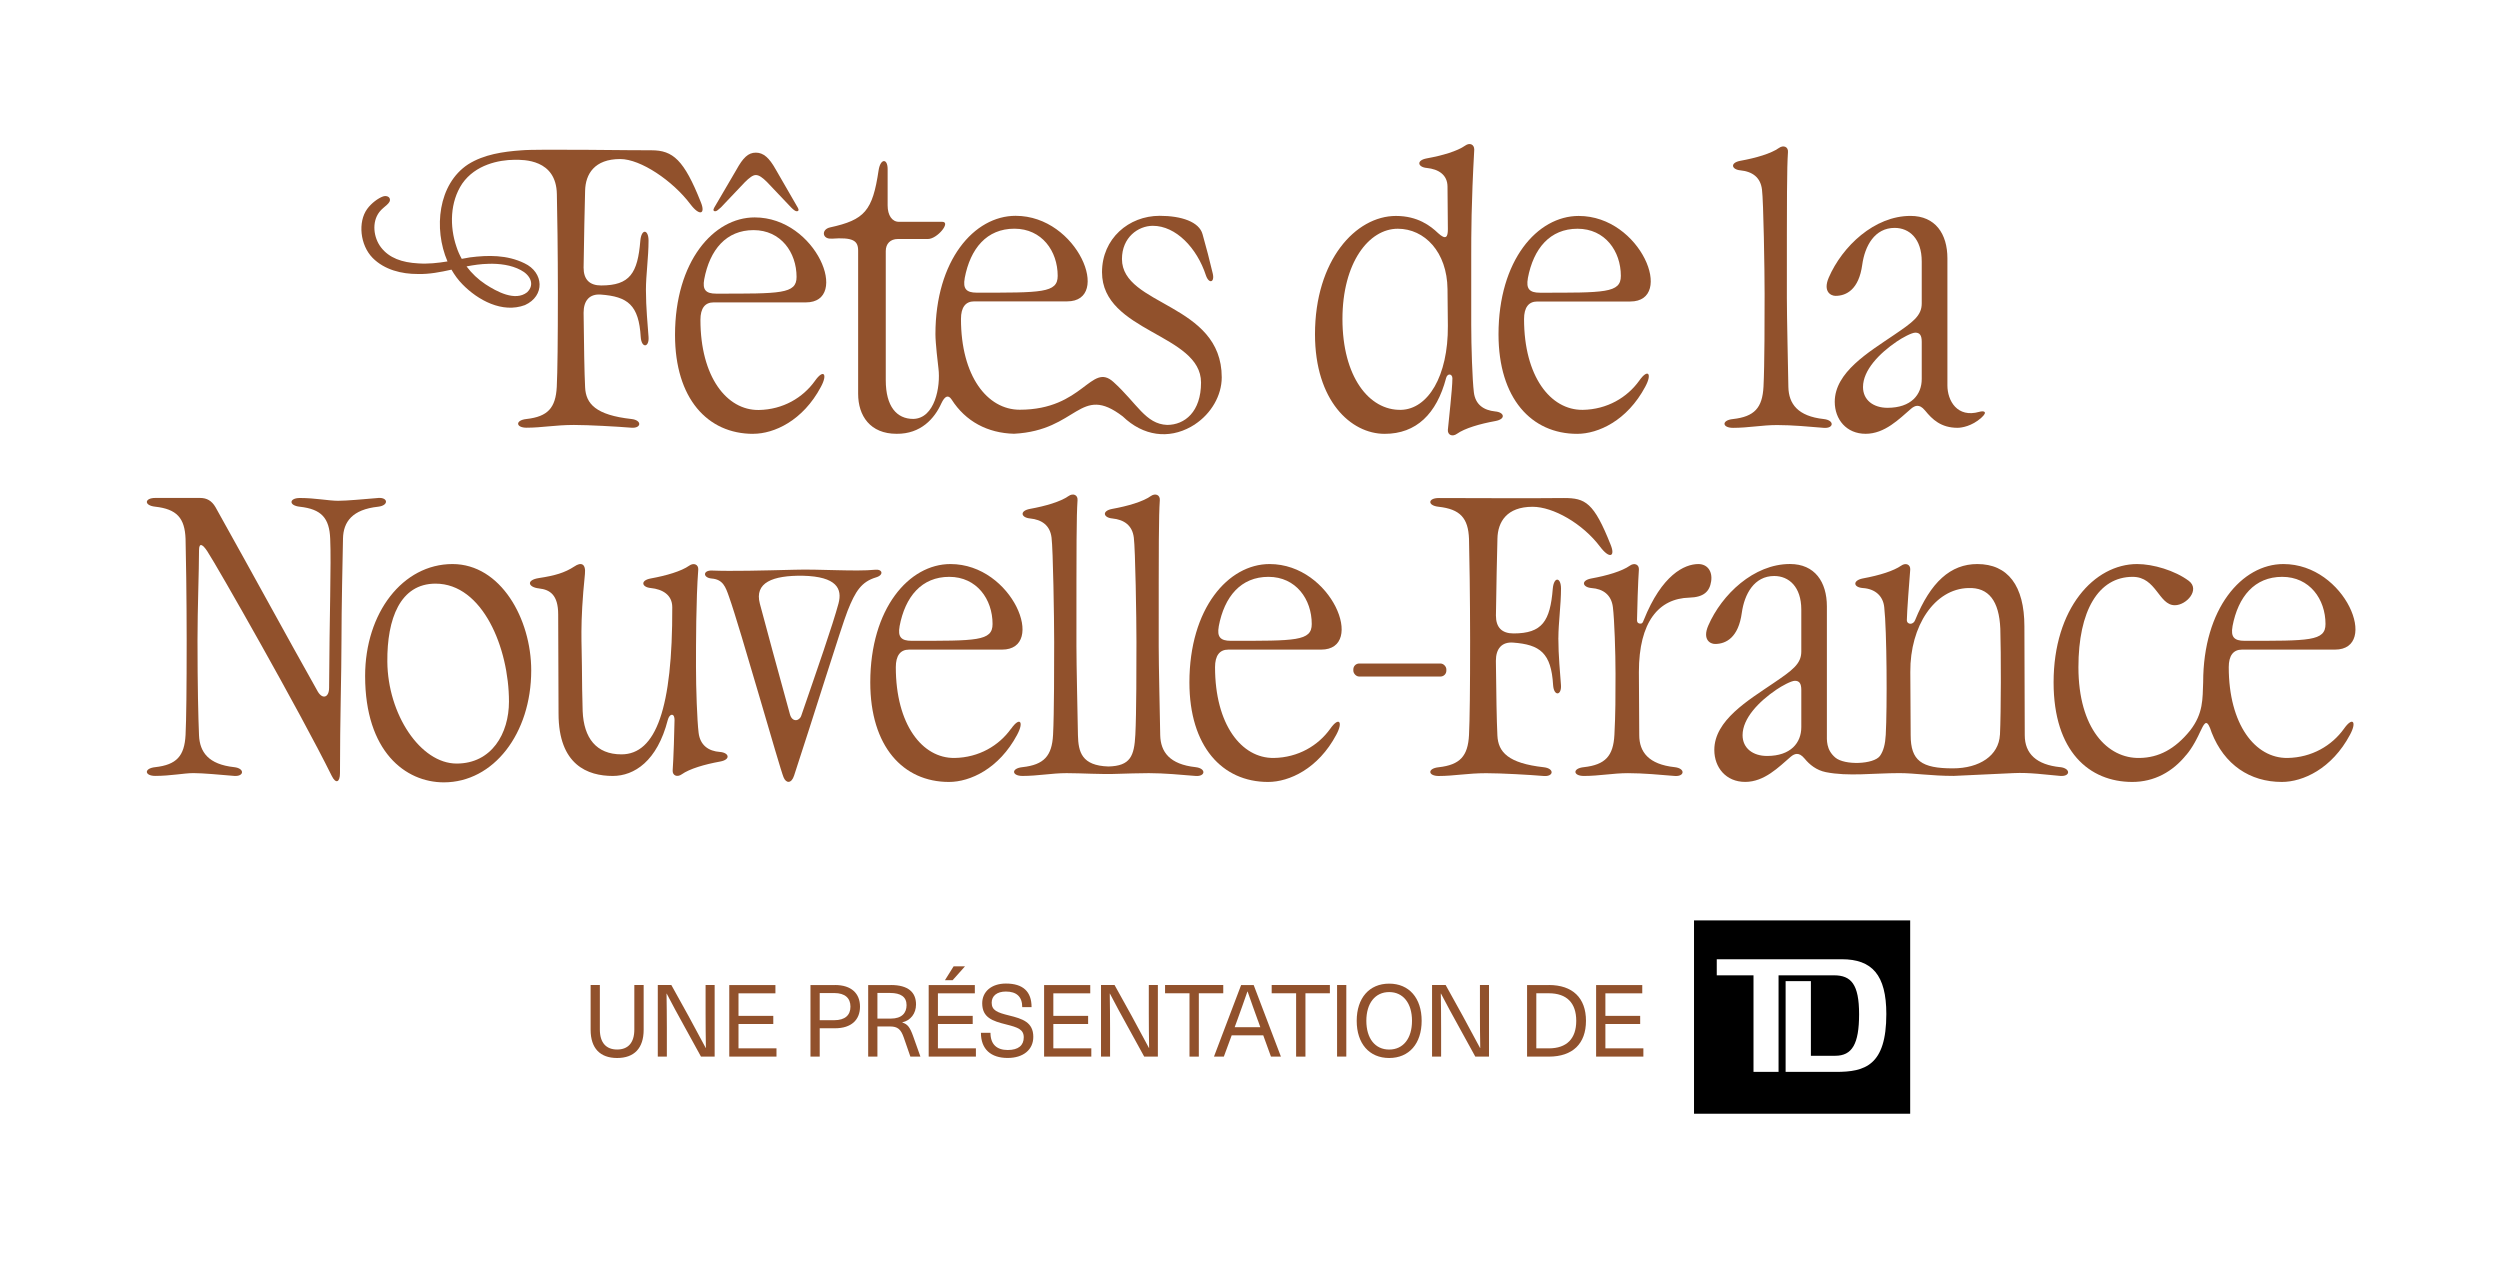 <?xml version="1.0" encoding="UTF-8"?><svg id="Calque_1" xmlns="http://www.w3.org/2000/svg" viewBox="0 0 562.76 283.88"><defs><style>.cls-1,.cls-2{stroke-width:0px;}.cls-2{fill:#91512c;}</style></defs><path class="cls-1" d="m381.33,207.18v43.52h48.66v-43.52h-48.66Zm31.95,34.1h-11.33v-20.42h5.69v16.8h5.48c3.78,0,5.37-2.62,5.37-9.36s-1.8-8.75-5.64-8.75h-12.49v21.73h-5.64v-21.73h-8.27v-3.62h28.15c6.79,0,10.02,3.51,10.02,12.33,0,11.61-4.82,13.03-11.33,13.03Z"/><path class="cls-2" d="m144.89,231.8c0,4.16-2.13,6.36-5.97,6.36s-5.97-2.19-5.97-6.36v-10.07h2.08v10.02c0,3.01,1.45,4.5,3.89,4.5s3.87-1.49,3.87-4.5v-10.02h2.1v10.07Z"/><path class="cls-2" d="m157.79,237.84l-3.82-6.95c-1.33-2.4-2.65-4.82-3.89-7.22h-.04c.04,2.58.07,5.14.07,7.72v6.45h-2.04v-16.11h3.05l3.85,6.95c1.31,2.4,2.62,4.82,3.89,7.22h.04c-.04-2.58-.07-5.14-.07-7.72v-6.45h2.04v16.11h-3.08Z"/><path class="cls-2" d="m166.24,223.59v5.09h7.83v1.83h-7.83v5.48h8.55v1.86h-10.63v-16.11h10.39v1.86h-8.3Z"/><path class="cls-2" d="m187.96,221.73c3.71,0,5.63,1.92,5.63,4.87s-1.92,4.87-5.63,4.87h-3.44v6.38h-2.08v-16.11h5.52Zm-3.44,7.92h3.28c2.44,0,3.64-1.15,3.64-3.05s-1.2-3.06-3.64-3.06h-3.28v6.11Z"/><path class="cls-2" d="m200.54,221.73c3.89,0,5.66,1.63,5.66,4.37,0,2.06-1.22,3.6-3.08,4.03v.05c1.18.36,1.7,1.04,2.42,3.03l1.65,4.64h-2.26l-1.47-4.25c-.66-1.92-1.4-2.54-3.12-2.54h-2.83v6.79h-2.08v-16.11h5.11Zm-3.03,7.56h3.01c2.51,0,3.55-1.29,3.55-3.03,0-1.88-1.33-2.74-3.69-2.74h-2.87v5.77Z"/><path class="cls-2" d="m211.13,223.59v5.09h7.83v1.83h-7.83v5.48h8.55v1.86h-10.63v-16.11h10.39v1.86h-8.3Zm1.58-2.94l1.95-3.12h2.56l-2.78,3.12h-1.72Z"/><path class="cls-2" d="m232.21,226.71h-2.1c0-2.38-1.31-3.51-3.69-3.51-1.99,0-3.19.97-3.19,2.51,0,1.72,1.25,2.22,3.89,2.87,3.05.75,5.48,1.52,5.48,4.82,0,2.9-2.26,4.75-5.77,4.75-3.76,0-6.02-1.95-6.02-5.66h2.15c0,2.65,1.47,3.87,3.89,3.87s3.6-1.06,3.6-2.85-1.33-2.24-3.94-2.9c-3.1-.77-5.41-1.54-5.41-4.77,0-2.6,2.06-4.44,5.34-4.44,3.85,0,5.77,1.81,5.77,5.29Z"/><path class="cls-2" d="m237.11,223.59v5.09h7.83v1.83h-7.83v5.48h8.55v1.86h-10.63v-16.11h10.39v1.86h-8.3Z"/><path class="cls-2" d="m257.56,237.84l-3.82-6.95c-1.33-2.4-2.65-4.82-3.89-7.22h-.04c.04,2.58.07,5.14.07,7.72v6.45h-2.04v-16.11h3.05l3.85,6.95c1.31,2.4,2.62,4.82,3.89,7.22h.04c-.04-2.58-.07-5.14-.07-7.72v-6.45h2.04v16.11h-3.08Z"/><path class="cls-2" d="m269.86,223.59v14.26h-2.1v-14.26h-5.5v-1.86h13.1v1.86h-5.5Z"/><path class="cls-2" d="m277.26,233.05l-1.77,4.8h-2.22l6.11-16.11h2.83l6.13,16.11h-2.24l-1.74-4.8h-7.11Zm5.91-3.3c-.81-2.24-1.56-4.32-2.33-6.56h-.04c-.77,2.24-1.52,4.32-2.33,6.56l-.54,1.47h5.77l-.52-1.47Z"/><path class="cls-2" d="m293.86,223.59v14.26h-2.1v-14.26h-5.5v-1.86h13.1v1.86h-5.5Z"/><path class="cls-2" d="m300.98,237.84v-16.11h2.08v16.11h-2.08Z"/><path class="cls-2" d="m320.02,229.79c0,5.14-2.83,8.37-7.31,8.37s-7.31-3.24-7.31-8.37,2.83-8.37,7.31-8.37,7.31,3.24,7.31,8.37Zm-12.45,0c0,3.96,1.97,6.47,5.14,6.47s5.14-2.51,5.14-6.47-1.99-6.47-5.14-6.47-5.14,2.51-5.14,6.47Z"/><path class="cls-2" d="m332.09,237.84l-3.82-6.95c-1.33-2.4-2.65-4.82-3.89-7.22h-.05c.05,2.58.07,5.14.07,7.72v6.45h-2.04v-16.11h3.06l3.85,6.95c1.31,2.4,2.62,4.82,3.89,7.22h.05c-.05-2.58-.07-5.14-.07-7.72v-6.45h2.04v16.11h-3.08Z"/><path class="cls-2" d="m348.66,221.73c5.34,0,8.35,2.9,8.35,8.06s-3.01,8.06-8.35,8.06h-4.91v-16.11h4.91Zm-2.83,14.26h2.81c4.03,0,6.18-2.17,6.18-6.2s-2.15-6.2-6.18-6.2h-2.81v12.4Z"/><path class="cls-2" d="m361.38,223.59v5.09h7.83v1.83h-7.83v5.48h8.55v1.86h-10.64v-16.11h10.39v1.86h-8.3Z"/><path class="cls-2" d="m85.11,112.1c-3.2.27-7.07.63-9.01.63-2.1,0-5.13-.63-8.59-.63-2.44,0-2.61,1.7,0,1.97,4.8.54,6.65,2.5,6.82,7.24.25,5.63-.17,17.52-.25,33.52,0,2.15-1.43,2.68-2.52.89-7.49-13.32-13.47-24.4-23.06-41.57-.84-1.43-1.94-2.06-3.45-2.06h-10.1c-2.44,0-2.61,1.7,0,1.97,4.8.54,6.65,2.5,6.82,7.24.08,2.32.25,13.59.25,22.79,0,10.82-.08,17.97-.25,21.36-.25,4.74-2.02,6.7-6.82,7.24-2.61.27-2.44,1.97,0,1.97,3.45,0,6.48-.63,8.59-.63s5.98.36,9.17.63c2.27.18,2.44-1.7,0-1.97-5.81-.63-7.74-3.4-7.91-7.15-.17-4.2-.34-11.08-.34-21.45,0-7.24.34-15.46.34-20.2,0-1.88.84-1.34,1.85.18,2.19,3.31,20.87,36.11,28.03,50.59.93,1.88,1.85,1.43,1.85-.63,0-12.16.34-22.26.34-29.94,0-7.24.25-18.15.34-22.88.08-3.75,2.1-6.53,7.91-7.15,2.44-.27,2.27-2.15,0-1.97Z"/><path class="cls-2" d="m101.86,126.97c-11.19,0-19.67,10.98-19.67,25.2,0,17.01,9.07,23.94,17.72,23.94,11.19,0,19.67-10.98,19.67-25.2,0-11.61-6.87-23.94-17.72-23.94Zm.93,44.91c-8.14,0-15.51-11.07-15.6-22.95-.08-9.63,2.88-17.55,10.85-17.55,10.6,0,16.53,14.49,16.53,26.55,0,7.2-3.9,13.95-11.78,13.95Z"/><path class="cls-2" d="m162.09,169.27c-2.63-.18-4.49-1.53-4.83-4.32-.34-2.79-.59-9.99-.59-14.85v-.18c0-4.86,0-14.94.51-21.69.08-1.17-1.02-1.62-2.03-.9-1.78,1.26-5.17,2.25-8.65,2.88-2.46.45-2.03,1.98,0,2.16,2.63.27,4.83,1.53,4.83,4.32.08,22.68-3.64,33.12-11.44,33.12-5.68,0-8.48-3.69-8.73-9.72-.08-2.34-.17-7.38-.17-10.17,0-4.86-.51-9.09.68-20.7.25-2.43-.93-2.7-2.37-1.71-2.2,1.44-4.41,2.07-7.97,2.61-2.97.45-2.46,2.07,0,2.34,2.46.27,4.32,1.44,4.32,5.85l.08,22.32c0,11.61,6.61,14.04,12.21,14.04,4.83,0,10-3.33,12.38-12.6.17-.63.51-1.17.93-1.17s.59.54.59,1.17c0,1.53-.25,9.27-.42,11.34-.08,1.17,1.02,1.62,2.03.9,1.78-1.26,5.17-2.25,8.65-2.88,2.46-.45,2.03-1.98,0-2.16Z"/><path class="cls-2" d="m196.98,128.25c-4.32.45-12.71-.18-18.14,0-7.2.18-14.13.36-18.54.18-2.12-.09-2.13,1.63-.08,1.8,2.53.21,3.11,1.89,3.87,4.05,2.54,7.11,11.44,38.7,12.29,40.68.59,1.44,1.78,1.44,2.37-.36,4.15-12.6,10.68-33.66,12.04-37.08,1.78-4.5,3.14-6.57,6.44-7.56,1.78-.54,1.44-1.89-.25-1.71Zm-8.22,7.56c-1.36,5.04-4.83,14.94-8.39,25.29-.42,1.26-2.03,1.53-2.54-.27-2.97-10.8-5.26-19.17-6.78-24.93-1.27-4.77,2.88-6.39,9.66-6.3,7.71.18,8.9,2.97,8.05,6.21Z"/><path class="cls-2" d="m227.58,164.05c-2.71,3.78-7.2,6.48-12.71,6.57-7.29.09-13.22-7.56-13.22-20.43,0-2.61,1.02-3.96,2.97-3.96h20.94c10.09,0,2.46-19.26-11.61-19.26-9.32,0-18.05,9.99-18.05,26.64,0,14.4,7.37,22.41,17.72,22.41,4.75,0,11.27-2.97,15.34-10.62,1.61-2.97.59-4.14-1.36-1.35Zm-25.09-23.04c1.27-6.75,5-11.16,11.19-11.16s9.75,5.04,9.75,10.62c0,3.87-3.64,3.78-18.22,3.78-2.37,0-3.14-.9-2.71-3.24Z"/><path class="cls-2" d="m269.14,172.69c-5.85-.63-7.88-3.42-7.97-7.2-.08-4.77-.34-15.75-.34-20.07,0-23.67,0-28.89.25-32.85.08-1.17-1.02-1.62-2.03-.9-1.78,1.26-5.17,2.25-8.65,2.88-2.46.45-2.03,1.98,0,2.16,2.63.27,4.49,1.53,4.83,4.32.34,2.61.59,18.18.59,23.49,0,4.86,0,16.2-.25,20.88-.25,4.77-1.09,7.02-6.06,7.14-6.03-.19-6.77-3.27-6.86-7.05-.08-4.77-.34-15.75-.34-20.07,0-23.67,0-28.89.25-32.85.08-1.17-1.02-1.62-2.03-.9-1.78,1.26-5.17,2.25-8.65,2.88-2.46.45-2.03,1.98,0,2.16,2.63.27,4.49,1.53,4.83,4.32.34,2.61.59,18.18.59,23.49,0,4.86,0,16.2-.25,20.88-.25,4.77-2.03,6.75-6.87,7.29-2.63.27-2.46,1.98,0,1.98,3.48,0,6.53-.63,9.92-.63s7.96.31,11.34.16c0,0,0,0,0,0,2.4-.06,4.68-.16,7.16-.16,3.39,0,7.29.36,10.51.63,2.29.18,2.46-1.71,0-1.98Z"/><path class="cls-2" d="m276.46,146.23h20.94c10.09,0,2.46-19.26-11.61-19.26-9.32,0-18.05,9.99-18.05,26.64,0,14.4,7.37,22.41,17.72,22.41,4.75,0,11.27-2.97,15.34-10.62,1.61-2.97.59-4.14-1.36-1.35-2.71,3.78-7.2,6.48-12.71,6.57-7.29.09-13.22-7.56-13.22-20.43,0-2.61,1.02-3.96,2.97-3.96Zm-2.12-5.22c1.27-6.75,5-11.16,11.19-11.16s9.75,5.04,9.75,10.62c0,3.87-3.65,3.78-18.22,3.78-2.37,0-3.14-.9-2.71-3.24Z"/><rect class="cls-2" x="304.64" y="149.36" width="20.94" height="2.93" rx="1.32" ry="1.32"/><path class="cls-2" d="m350.8,143.57c0-3.31.59-7.42.59-11.08,0-2.59-1.6-2.77-1.85,0-.59,7.33-2.36,10.1-8.84,10.1-2.61,0-3.96-1.34-3.96-4.02.08-6.44.25-13.68.34-17.34.08-3.75,2.1-7.15,7.91-7.15,4.63,0,11.26,3.75,15.22,9.02,2.1,2.77,3.45,2.23,2.36-.45-3.79-9.56-5.71-10.54-10.51-10.54-5.3.09-25.76,0-28.2,0s-2.61,1.7,0,1.97c4.8.54,6.65,2.5,6.82,7.24.08,2.32.25,13.59.25,22.79,0,10.82-.08,17.97-.25,21.36-.25,4.74-2.02,6.7-6.82,7.24-2.61.27-2.44,1.97,0,1.97,3.45,0,6.48-.63,10.69-.63,3.37,0,9.76.36,12.96.63,2.27.18,2.44-1.7,0-1.97-8-.89-10.27-3.4-10.44-7.15-.17-3.49-.25-9.03-.34-16.8,0-2.77,1.35-4.29,3.87-4.11,6.06.45,8.59,2.32,9.01,9.56.17,2.59,1.94,2.41,1.77,0-.17-2.5-.59-6.61-.59-10.64Z"/><path class="cls-2" d="m380.27,134.53c3.22-.09,4.58-1.35,4.92-3.69.34-2.34-.93-3.87-2.88-3.87-3.14,0-8.22,2.43-12.29,12.6-.25.63-.34.81-.76.81s-.76-.18-.76-.81c0-1.53.25-9.27.42-11.34.08-1.17-1.02-1.62-2.03-.9-1.78,1.26-5.17,2.25-8.65,2.88-2.46.45-2.03,1.98,0,2.16,2.63.18,4.49,1.53,4.83,4.32s.59,10.17.59,15.03,0,9-.25,13.68c-.25,4.77-2.03,6.75-6.87,7.29-2.63.27-2.46,1.98,0,1.98,3.47,0,6.53-.63,9.92-.63s7.29.36,10.51.63c2.29.18,2.46-1.71,0-1.98-5.85-.63-7.97-3.42-7.97-7.2l-.08-14.22c0-11.34,4.49-16.56,11.36-16.74Z"/><path class="cls-2" d="m463.75,172.69c-5.26-.54-7.97-2.97-7.97-7.2l-.08-24.48c0-9.18-3.73-14.04-10.6-14.04-6.02,0-10.51,4.05-13.99,12.6-.42,1.17-1.87,1.08-1.87,0,0-1.53.59-9.36.76-11.34.08-1.17-1.02-1.62-2.03-.9-1.7,1.17-4.75,2.16-8.65,2.88-2.29.45-2.2,1.98,0,2.16,2.8.18,4.58,1.8,4.83,4.32.59,5.22.68,22.5.34,28.71-.11,2.11-.51,3.65-1.31,4.77-1.42,1.91-7.98,2.14-10.06.35-2.08-1.79-1.88-3.9-1.88-5.4v-28.62c0-5.49-2.71-9.54-8.31-9.54-8.14,0-15.34,6.84-18.39,13.86-1.36,3.15.42,4.14,1.53,4.14,2.46,0,5.26-1.44,6.02-7.02.59-4.23,2.8-8.28,7.29-8.28,3.31,0,6.1,2.43,6.1,7.56v9.45c0,2.79-2.03,4.23-6.27,7.11-5.68,3.87-13.31,8.37-13.31,15.03,0,3.96,2.63,7.2,6.95,7.2s7.54-3.33,10.26-5.67c.42-.36.93-.63,1.36-.63.51,0,1.02.18,1.78,1.08,1.05,1.29,2.61,2.59,4.75,3.02,5.01,1.01,10.76.22,16.56.22,3.39,0,7.2.63,12.21.63l13.48-.63c3.56-.18,7.29.36,10.51.63,2.37.18,2.37-1.71,0-1.98Zm-58.27-9c0,3.51-2.37,6.48-7.71,6.48-3.14,0-5.51-1.71-5.51-4.68,0-3.78,3.64-7.56,7.63-10.26,1.19-.81,3.31-1.98,4.15-1.98,1.02,0,1.44.63,1.44,2.07v8.37Zm44.71,1.71c-.25,4.68-4.58,7.56-10.6,7.56-7.04,0-9.49-1.71-9.49-7.47l-.08-14.22c-.08-10.44,5.51-18.72,13.05-18.9,4.58-.18,6.95,2.88,7.21,9.18.17,5.58.17,18.54-.08,23.85Z"/><path class="cls-2" d="m527.63,164.05c-2.71,3.78-7.21,6.48-12.71,6.57-7.29.09-13.22-7.56-13.22-20.43,0-2.61,1.02-3.96,2.97-3.96h20.94c10.09,0,2.46-19.26-11.61-19.26-9.32,0-18.06,9.99-18.06,26.64-.15,3.69.07,6.94-2.93,10.82-3.43,4.24-7.1,6.11-11.33,6.19-7.29.18-13.82-6.66-13.82-20.43,0-12.69,4.49-20.34,12.21-20.34,5.34,0,5.85,6.39,9.49,6.39,2.63,0,5.76-3.51,3.14-5.49-3.14-2.34-8.05-3.78-11.61-3.78-9.66,0-18.82,9.99-18.82,26.64,0,15.57,8.05,22.41,17.72,22.41,4.91,0,9.07-2.26,12.16-6.11v.02c.69-.81,1.32-1.77,1.9-2.8.05-.09.1-.18.14-.26.06-.12.13-.23.19-.35.29-.54.57-1.1.83-1.68.9-1.86,1.4-3.1,2.28-.95.1.3.35.96.36,1.01h0c2.83,7.23,8.6,11.12,15.8,11.12,4.75,0,11.27-2.97,15.34-10.62,1.61-2.97.59-4.14-1.36-1.35Zm-25.09-23.04c1.27-6.75,5-11.16,11.19-11.16s9.75,5.04,9.75,10.62c0,3.87-3.64,3.78-18.22,3.78-2.37,0-3.14-.9-2.71-3.24Z"/><path class="cls-2" d="m325.5,85.15c.34-1.26,1.44-.99,1.44,0,0,2.43-.85,9.54-1.02,11.61-.08,1.17,1.02,1.62,2.03.9,1.78-1.26,5.17-2.25,8.65-2.88,2.46-.45,2.03-1.98,0-2.16-2.63-.27-4.49-1.53-4.83-4.32-.34-2.79-.59-10.35-.59-15.21v-15.48c0-4.86,0-11.7.68-23.94,0-1.17-1.02-1.62-2.03-.9-1.78,1.26-5.17,2.25-8.65,2.88-2.46.45-2.03,1.98,0,2.16,2.63.27,4.66,1.53,4.66,4.23l.08,9.54c0,1.8-.42,2.52-2.2.9-1.69-1.62-4.58-3.87-9.49-3.87-9.07,0-18.22,9.99-18.22,26.64,0,14.94,8.05,22.41,15.68,22.41,7.12,0,11.7-4.5,13.82-12.51Zm-23.31-13.32c0-12.69,5.93-20.34,12.46-20.34,6.02,0,11.1,5.22,11.19,13.59l.08,8.28c.08,11.34-4.49,18.72-10.51,18.9-7.29.18-13.22-7.56-13.22-20.43Z"/><path class="cls-2" d="m355.02,97.66c4.75,0,11.27-2.97,15.34-10.62,1.61-2.97.59-4.14-1.36-1.35-2.71,3.78-7.21,6.48-12.71,6.57-7.29.09-13.22-7.56-13.22-20.43,0-2.61,1.02-3.96,2.97-3.96h20.94c10.09,0,2.46-19.26-11.61-19.26-9.32,0-18.05,9.99-18.05,26.64,0,14.4,7.37,22.41,17.72,22.41Zm-11.1-35.01c1.27-6.75,5-11.16,11.19-11.16s9.75,5.04,9.75,10.62c0,3.87-3.64,3.78-18.22,3.78-2.37,0-3.14-.9-2.71-3.24Z"/><path class="cls-2" d="m390.11,96.31c3.48,0,6.53-.63,9.92-.63s7.29.36,10.51.63c2.29.18,2.46-1.71,0-1.98-5.85-.63-7.88-3.42-7.97-7.2-.08-4.77-.34-15.75-.34-20.07,0-23.67,0-28.89.25-32.85.08-1.17-1.02-1.62-2.03-.9-1.78,1.26-5.17,2.25-8.65,2.88-2.46.45-2.03,1.98,0,2.16,2.63.27,4.49,1.53,4.83,4.32.34,2.61.59,18.18.59,23.49,0,4.86,0,16.2-.25,20.88-.25,4.77-2.03,6.75-6.87,7.29-2.63.27-2.46,1.98,0,1.98Z"/><path class="cls-2" d="m413.18,66.6c2.46,0,5.26-1.44,6.02-7.02.59-4.23,2.8-8.28,7.29-8.28,3.31,0,6.1,2.43,6.1,7.56v9.45c0,2.79-2.03,4.23-6.27,7.11-5.68,3.87-13.31,8.37-13.31,15.03,0,3.96,2.63,7.2,6.95,7.2s7.54-3.33,10.26-5.67c.42-.36.93-.63,1.36-.63.51,0,1.02.18,1.78,1.08,1.61,1.98,3.56,3.87,7.29,3.87.93,0,3.22-.36,5.34-2.25,1.61-1.44.51-1.62-.42-1.35-5,1.44-7.2-2.52-7.2-5.94v-28.62c0-5.49-2.71-9.54-8.31-9.54-8.14,0-15.34,6.84-18.39,13.86-1.36,3.15.42,4.14,1.53,4.14Zm19.41,18.72c0,3.51-2.37,6.48-7.71,6.48-3.14,0-5.51-1.71-5.51-4.68,0-3.78,3.64-7.56,7.63-10.26,1.19-.81,3.31-1.98,4.15-1.98,1.02,0,1.44.63,1.44,2.07v8.37Z"/><path class="cls-2" d="m187.15,53.73c4.92-.36,6.02.45,6.02,2.7v32.22c0,4.95,2.71,9,8.65,9,5.48.06,8.56-3.47,10.07-6.83.79-1.68,1.56-2.03,2.32-.89,3.15,4.94,8.11,7.56,14.05,7.71,14.42-.74,14.73-11.35,24.47-3.91,4.67,4.49,10.35,5.12,15.34,2.35.12-.07.24-.14.36-.22.19-.11.38-.22.57-.34h-.02c3.67-2.42,6.04-6.49,6.04-10.58,0-16.74-22.46-16.02-22.46-26.64,0-4.86,3.64-7.47,6.95-7.47,5.17,0,9.92,4.95,11.95,11.16.68,1.98,2.03,1.62,1.53-.45-.93-3.87-1.19-4.86-2.29-8.82-.76-2.79-4.75-4.14-9.66-4.14-6.95,0-12.97,5.13-12.97,12.69,0,13.5,22.29,13.86,22.29,24.84,0,6.57-3.65,9.54-7.63,9.54h0s0,0,0,0c-4.87-.19-6.76-4.85-12.09-9.67-5.03-4.55-6.76,6.26-21.1,6.25-7.29,0-13.22-7.56-13.22-20.43,0-2.61,1.02-3.96,2.97-3.96h20.94c10.09,0,2.46-19.26-11.61-19.26-9.32,0-18.05,9.99-18.05,26.64,0,2.04.56,6.72.68,7.71.51,4.12-.81,11.27-5.67,11.37-3.73,0-6.19-2.79-6.19-8.73v-29.07c0-1.62,1.02-2.7,2.71-2.7h6.78c2.12,0,5.26-3.87,3.22-3.87h-9.75c-1.53,0-2.54-1.44-2.54-3.69v-8.19c0-2.43-1.61-2.43-2.03.27-1.36,9.18-3.14,11.16-10.93,12.87-2.03.45-1.78,2.7.34,2.52Zm30,8.91c1.27-6.75,5-11.16,11.19-11.16s9.75,5.04,9.75,10.62c0,3.87-3.65,3.78-18.22,3.78-2.37,0-3.14-.9-2.71-3.24Z"/><path class="cls-2" d="m169.55,97.65c4.71,0,11.19-2.95,15.23-10.55,1.6-2.95.59-4.11-1.35-1.34-2.69,3.75-7.15,6.44-12.63,6.53-7.24.09-13.13-7.51-13.13-20.29,0-2.59,1.01-3.93,2.95-3.93h20.79c10.02,0,2.44-19.13-11.53-19.13-9.26,0-17.93,9.92-17.93,26.46,0,14.3,7.32,22.26,17.59,22.26Zm-11.03-34.77c1.26-6.7,4.97-11.08,11.11-11.08s9.68,5.01,9.68,10.55c0,3.84-3.62,3.75-18.1,3.75-2.36,0-3.11-.89-2.69-3.22Z"/><path class="cls-2" d="m160.98,47.56c.36,0,.72-.36,1.3-.87l5.41-5.7c1.01-1.01,1.8-1.59,2.45-1.59.72,0,1.52.58,2.53,1.59l5.41,5.7c.51.51.94.87,1.3.87s.51-.29.22-.79l-4.91-8.51c-1.52-2.74-2.82-3.9-4.55-3.9s-2.89,1.16-4.4,3.9l-4.98,8.51c-.29.51-.14.79.22.79Z"/><path class="cls-2" d="m94.03,61.68c2.61.07,5.11-.43,7.6-.98.7,1.22,1.52,2.34,2.47,3.3,3.48,3.57,8.97,6.57,14.06,4.68,4.56-2.06,4.28-7.36-.11-9.42-3.91-1.91-8.15-1.85-12.28-1.32-.61.1-1.22.22-1.83.33-.48-.86-.89-1.77-1.19-2.72-1.57-4.59-1.46-10.1,1.3-14.22,2.98-4.28,8.25-5.33,11.74-5.36,2.04-.02,9.42-.15,9.56,7.72.09,3.34.23,13.58.23,22.07,0,10.8-.08,17.93-.25,21.33-.25,4.73-2.02,6.69-6.81,7.23-2.6.27-2.44,1.96,0,1.96,3.44,0,6.47-.62,10.67-.62,3.36,0,9.75.36,12.94.62,2.27.18,2.44-1.7,0-1.96-7.98-.89-10.25-3.39-10.42-7.14-.17-3.48-.25-9.01-.34-16.77,0-2.77,1.34-4.28,3.87-4.1,6.05.45,8.57,2.32,8.99,9.55.17,2.59,1.93,2.41,1.76,0-.17-2.5-.59-6.6-.59-10.62,0-3.3.59-7.41.59-11.06,0-2.59-1.6-2.77-1.85,0-.59,7.32-2.35,10.08-8.82,10.08-2.6,0-3.95-1.34-3.95-4.01.08-6.42.25-13.65.34-17.31.08-3.75,2.1-7.14,7.9-7.14,4.62,0,11.85,4.91,15.8,10.17,2.1,2.77,3.45,2.23,2.35-.45-3.78-9.55-6.3-11.69-11.09-11.69-3.16.05-25.75-.33-29.32.01-4.06.29-8.4.9-11.97,3.15-6.76,4.43-7.83,14.47-4.65,21.86-2.21.36-4.42.6-6.61.44-3.61-.2-6.51-1.19-8.37-3.62-1.65-2.16-2.13-5.65-.34-7.96.99-1.28,2.65-1.92,2.33-2.98-.15-.5-.86-.75-1.56-.49-1.03.37-2.55,1.45-3.53,2.8-2.11,2.91-1.62,8.13,1.24,11.03,2.67,2.69,6.55,3.62,10.15,3.61Zm15.86-2.3c2.55-.07,5.19.26,7.33,1.41,2.08,1.07,3.28,3.22,1.44,5-2.69,2.13-6.87-.17-9.38-1.8-1.65-1.09-3.09-2.45-4.26-4.02,1.6-.31,3.22-.55,4.87-.58Z"/></svg>
